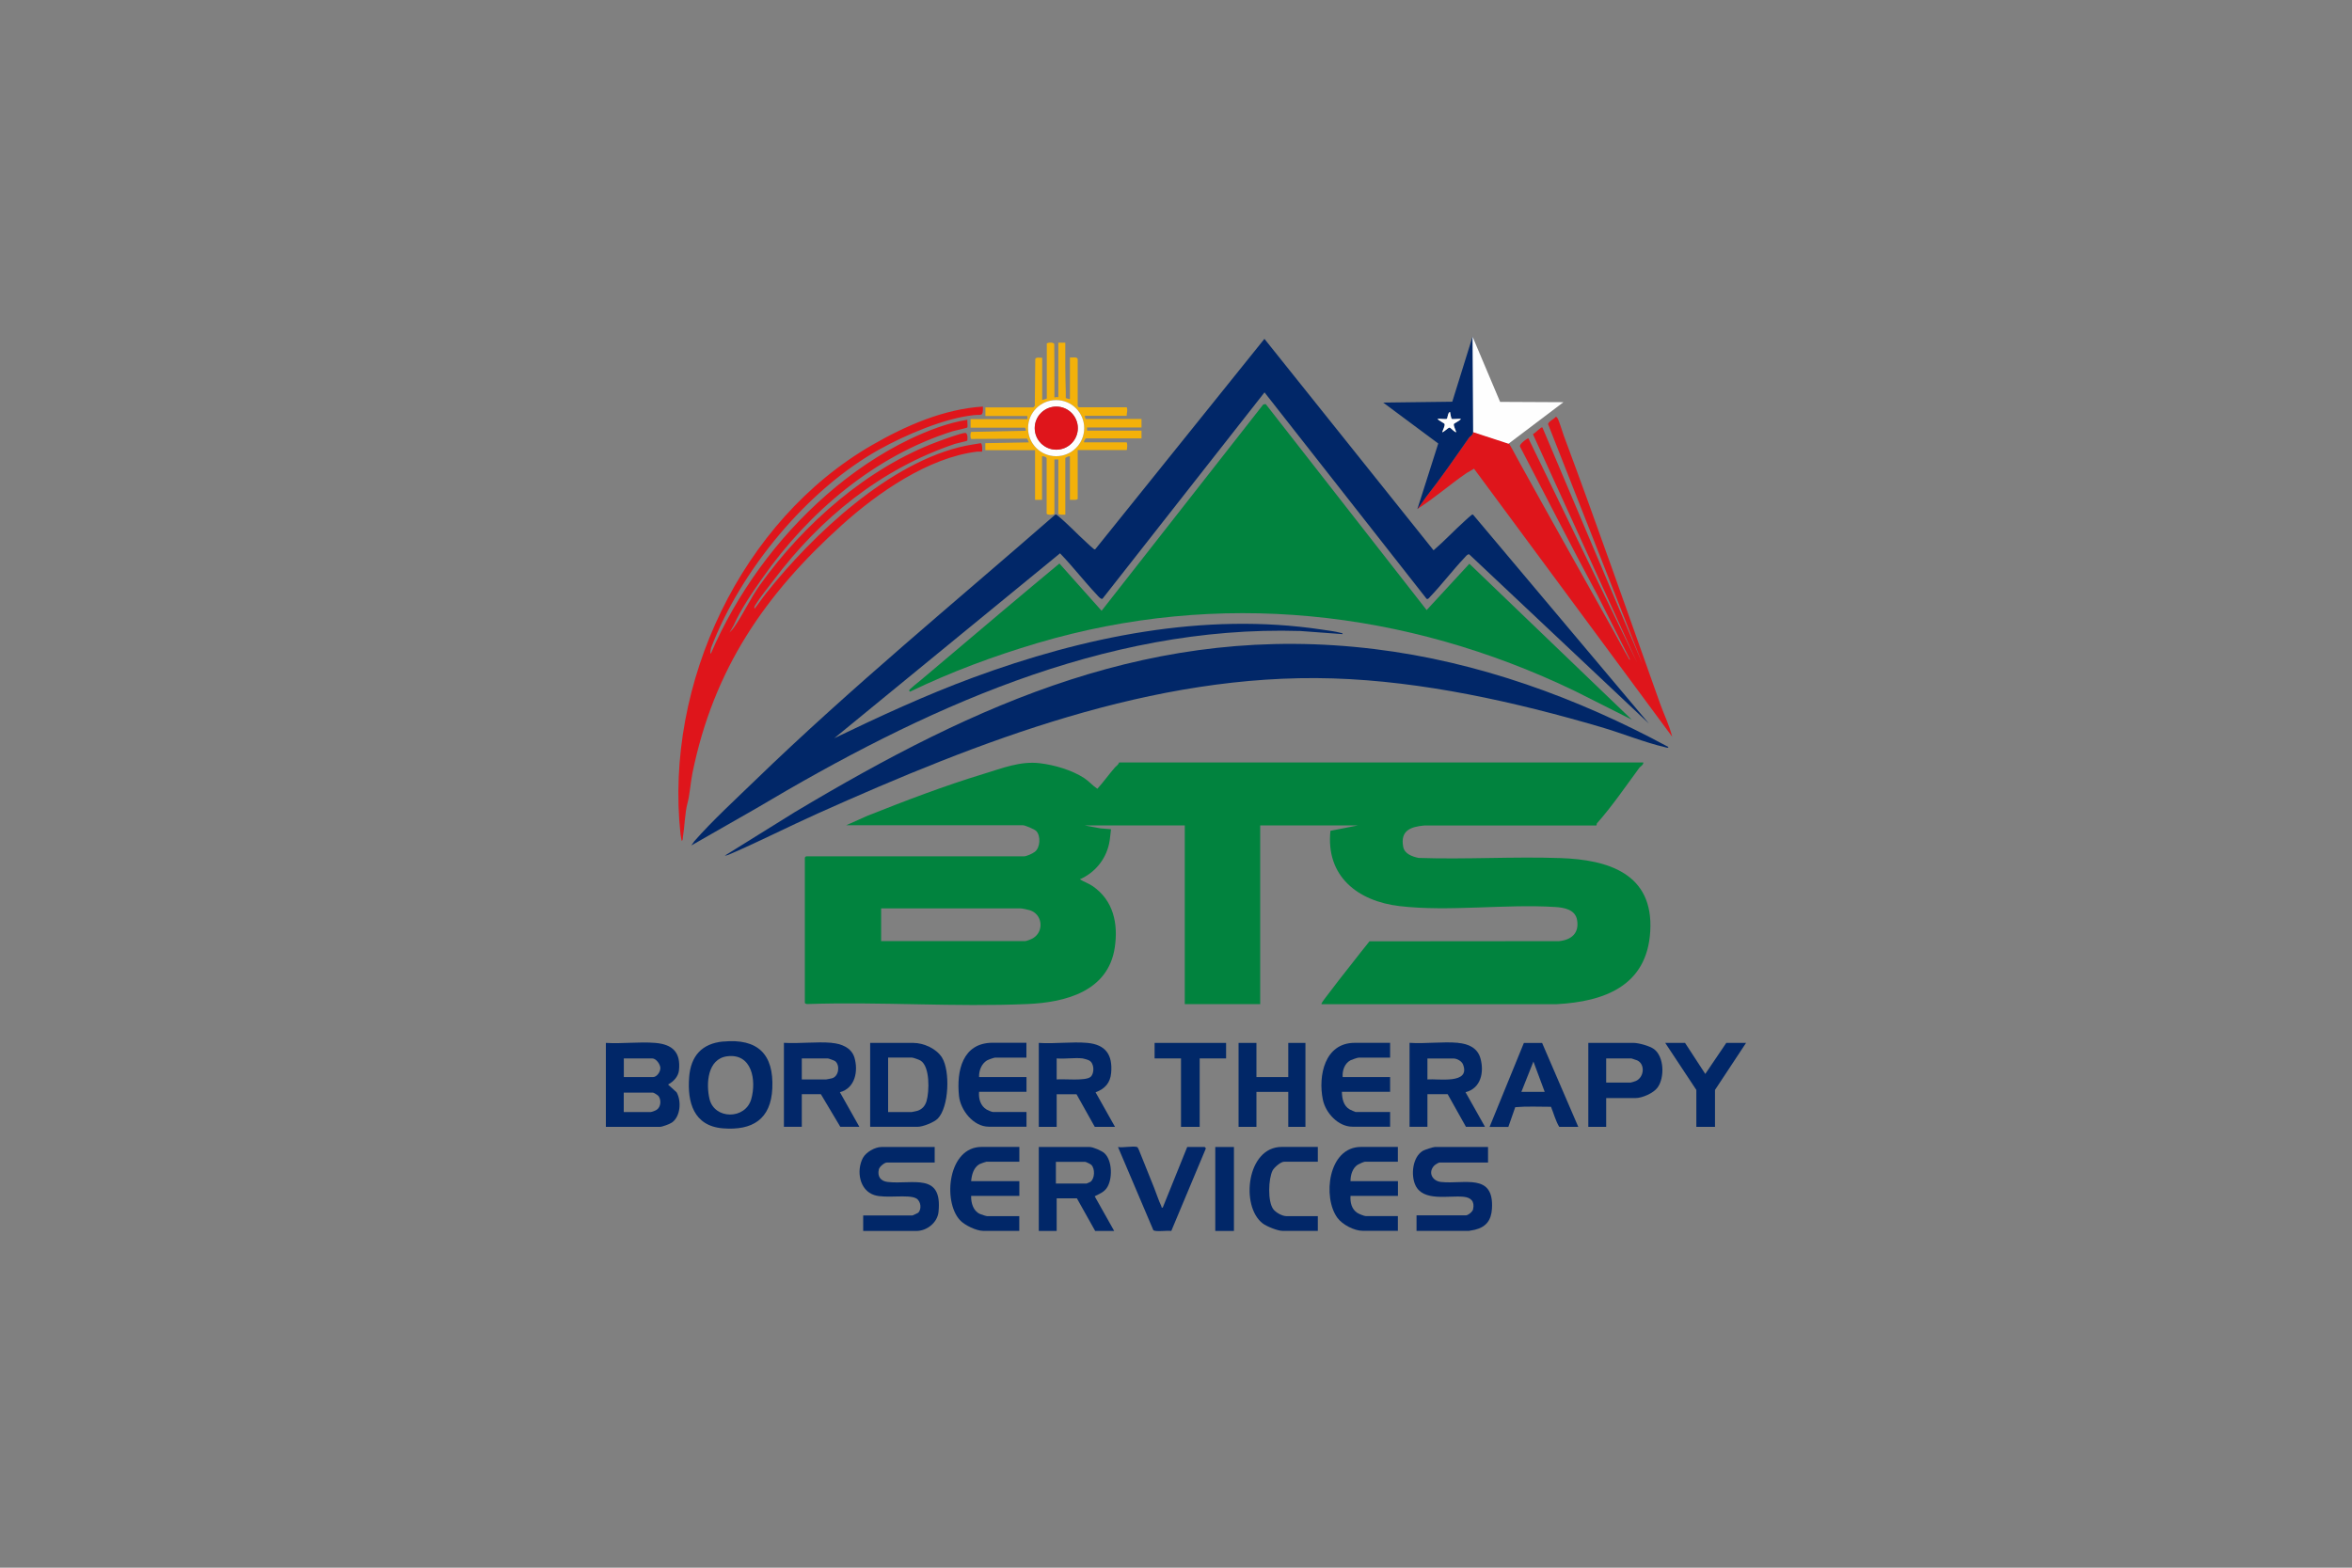 <svg xmlns="http://www.w3.org/2000/svg" id="alves" viewBox="0 0 300 200"><rect x="0" y="0" width="300" height="200" fill="#808080" stroke="none"/><defs><style>      .cls-1 {        fill: #022668;      }      .cls-2 {        fill: #022768;      }      .cls-3 {        fill: #012767;      }      .cls-4 {        fill: #012868;      }      .cls-5 {        fill: #01833e;      }      .cls-6 {        fill: #df151b;      }      .cls-7 {        fill: #f3b10a;      }      .cls-8 {        fill: #022769;      }      .cls-9 {        fill: #fefefe;      }      .cls-10 {        fill: #012768;      }      .cls-11 {        fill: #012769;      }    </style></defs><g><path class="cls-10" d="M83.58,133.05c2.23.19,3.27,1.21,3.02,3.52-.09.79-.71,1.43-1.39,1.79l1.09.99c.63,1.11.51,3.09-.6,3.86-.27.19-1.23.55-1.53.55h-6.89v-10.71c2.04.13,4.28-.17,6.29,0ZM79.57,137.41h3.72c.49,0,.94-.66.94-1.14s-.53-1.24-1.04-1.24h-3.62v2.38ZM79.57,141.87h3.42c.15,0,.64-.19.79-.3.52-.36.58-1.22.23-1.72-.09-.13-.62-.46-.73-.46h-3.72v2.48Z"></path><path class="cls-10" d="M138.7,133.05c2.34.22,3.23,1.53,3.03,3.82-.11,1.28-.8,2.05-1.99,2.48l2.48,4.41h-2.58l-2.33-4.16h-2.53v4.16h-2.28v-10.71c2,.14,4.23-.18,6.2,0ZM138.1,135.03c-1.03-.12-2.27.09-3.32,0v2.68c.9-.09,3.7.23,4.33-.33.51-.46.48-1.73-.18-2.09-.14-.08-.68-.24-.83-.26Z"></path><path class="cls-10" d="M185.99,133.05c1.32.12,2.49.65,2.85,2,.48,1.75.05,3.8-1.91,4.29l2.48,4.41h-2.43l-2.33-4.16h-2.58v4.16h-2.28v-10.71c2,.14,4.23-.18,6.2,0ZM182.07,137.71c1.34-.12,5.54.66,4.54-1.91-.17-.44-.78-.76-1.22-.76h-3.32v2.68Z"></path><path class="cls-8" d="M106.08,133.05c1.21.1,2.51.59,2.9,1.86.52,1.72.1,3.92-1.85,4.43l2.48,4.41h-2.43l-2.48-4.16h-2.43v4.16h-2.28v-10.71c1.97.12,4.15-.17,6.1,0ZM102.27,137.71h3.12s.67-.12.75-.15c.87-.26,1.02-1.67.39-2.18-.1-.08-.85-.35-.94-.35h-3.32v2.68Z"></path><path class="cls-10" d="M110.99,143.76v-10.71h5.5c1.33,0,2.96.73,3.67,1.88,1.05,1.7.89,6.31-.55,7.78-.46.47-1.89,1.04-2.53,1.04h-6.1ZM113.27,141.87h3.02c.05,0,.65-.13.74-.16.6-.2.97-.63,1.15-1.23.36-1.22.46-4.43-.77-5.18-.18-.11-.94-.38-1.11-.38h-3.02v6.94Z"></path><path class="cls-10" d="M92.24,132.88c4.4-.42,6.47,1.59,6.27,5.97-.18,3.95-2.54,5.4-6.3,5.1s-4.55-3.37-4.31-6.5c.2-2.71,1.6-4.32,4.35-4.58ZM92.73,134.76c-2.5.34-2.69,3.51-2.23,5.45.63,2.62,4.56,2.65,5.32.02.68-2.38.11-5.9-3.09-5.47Z"></path><path class="cls-10" d="M142.12,157.04h-2.43l-2.33-4.16h-2.58v4.16h-2.28v-10.71h6.49c.44,0,1.54.48,1.88.79,1.03.93,1.06,3.36.29,4.45-.4.57-.95.73-1.53,1.05l2.48,4.41ZM134.68,150.99h3.92s.44-.18.48-.21c.57-.41.61-1.68.12-2.17-.11-.11-.7-.39-.8-.39h-3.72v2.78Z"></path><path class="cls-10" d="M119.22,146.33v1.98h-6.1c-.3,0-.94.53-1.02.86-.21.91.2,1.51,1.12,1.62,3.19.36,7.01-1.27,6.49,3.82-.14,1.37-1.48,2.43-2.82,2.43h-6.79v-1.98h6.29s.66-.28.71-.33c.49-.44.37-1.5-.23-1.84-.98-.56-3.87.04-5.33-.42-1.94-.61-2.33-3.13-1.48-4.74.39-.74,1.55-1.4,2.37-1.4h6.79Z"></path><path class="cls-1" d="M189.8,146.33v1.98h-6.2c-.1,0-.59.3-.68.41-.8.86-.23,1.95.88,2.07,2.96.32,6.79-1.2,6.5,3.42-.09,1.46-.74,2.33-2.18,2.68-.12.03-.69.14-.75.14h-6.69v-1.98h6.29c.28,0,.85-.45.92-.76.23-1.01-.25-1.52-1.22-1.61-1.87-.19-5.16.66-6.14-1.49-.59-1.28-.37-3.59.97-4.38.23-.13,1.29-.48,1.51-.48h6.79Z"></path><path class="cls-10" d="M204.87,140.09v3.67h-2.28v-10.71h5.8c.63,0,2.06.4,2.58.79,1.31.98,1.37,3.66.45,4.91-.52.71-1.95,1.34-2.83,1.34h-3.72ZM204.87,138.11h3.12c.06,0,.59-.16.68-.21,1.04-.47,1.2-2.13.16-2.62-.09-.04-.71-.25-.74-.25h-3.22v3.07Z"></path><path class="cls-10" d="M130.02,146.33v1.88h-4.21c-.07,0-.77.25-.88.31-.75.43-.99,1.36-1.06,2.17h6.15v1.88h-6.15c-.03.87.26,1.92,1.12,2.3.15.07.8.28.91.28h4.11v1.88h-4.61c-.86,0-2.39-.73-2.98-1.39-2.2-2.44-1.48-9.32,2.78-9.32h4.81Z"></path><path class="cls-10" d="M177.31,133.05v1.88h-4.01c-.15,0-.87.25-1.05.34-.75.4-1.06,1.33-.99,2.14h6.05v1.88h-6.15c.02.86.19,1.77.98,2.24.11.06.7.33.76.33h4.41v1.88h-4.81c-1.82,0-3.43-1.77-3.77-3.46-.62-3.04.23-7.24,4.07-7.24h4.51Z"></path><path class="cls-11" d="M130.92,133.05v1.88h-4.01c-.14,0-.88.27-1.03.36-.7.43-1.03,1.32-1,2.12h6.05v1.88h-6.05c-.08.87.18,1.79.96,2.26.12.08.68.31.78.31h4.31v1.88h-4.81c-1.96,0-3.61-2.1-3.8-3.93-.33-3.15.42-6.78,4.3-6.78h4.31Z"></path><path class="cls-10" d="M178.3,146.33v1.88h-4.21c-.12,0-.77.29-.91.38-.67.43-.93,1.33-.92,2.1h6.05v1.88h-6.05c-.06.82.14,1.69.86,2.16.2.13.87.41,1.07.41h4.11v1.88h-4.51c-1.06,0-2.57-.79-3.2-1.65-1.92-2.6-1.2-9.05,3.01-9.05h4.71Z"></path><polygon class="cls-3" points="160.26 133.05 160.26 137.41 164.32 137.41 164.32 133.05 166.51 133.05 166.51 143.76 164.32 143.76 164.32 139.3 160.26 139.3 160.26 143.76 157.98 143.76 157.98 133.05 160.26 133.05"></polygon><path class="cls-2" d="M190,143.76l4.37-10.7h2.33s4.61,10.7,4.61,10.7h-2.43c-.47-.78-.7-1.72-1.05-2.56-1.51,0-3.07-.08-4.56.05l-.88,2.52h-2.38ZM194.06,139.3h2.97l-1.44-3.87-1.54,3.87Z"></path><path class="cls-8" d="M145.04,146.33c.12.04.33.63.4.8.53,1.33,1.22,3.05,1.76,4.38.31.76.57,1.62.92,2.35.06.12-.01.24.19.2l3.12-7.73h2.23s.19.15.13.23l-4.39,10.48c-.46-.09-2.01.15-2.29-.1l-4.51-10.61c.61.12,1.91-.16,2.43,0Z"></path><path class="cls-2" d="M168.09,146.33v1.88h-4.31c-.42,0-1.26.73-1.46,1.12-.54,1.06-.64,3.93.08,4.92.32.44,1.15.9,1.68.9h4.01v1.88h-4.51c-.61,0-2.03-.57-2.52-.95-2.87-2.19-2.04-9.76,2.42-9.76h4.61Z"></path><polygon class="cls-10" points="222.71 133.05 218.75 139.05 218.75 143.76 216.37 143.76 216.37 139.05 212.4 133.05 214.93 133.05 217.51 137.01 220.19 133.05 222.71 133.05"></polygon><polygon class="cls-4" points="156.39 133.05 156.39 135.03 153.02 135.03 153.02 143.76 150.64 143.76 150.64 135.03 147.27 135.03 147.27 133.05 156.39 133.05"></polygon><rect class="cls-10" x="155.01" y="146.33" width="2.38" height="10.71"></rect><g><path class="cls-5" d="M107.92,105.29l2.71-1.21c4.89-1.94,9.82-3.83,14.86-5.36,2.37-.72,4.65-1.65,7.15-1.35,1.85.22,4.08.87,5.64,1.89.62.4,1.08.97,1.69,1.37.79-.87,1.47-1.84,2.24-2.72.17-.19.42-.31.54-.64h66.86c.02.32-.36.49-.5.67-1.72,2.33-3.51,4.96-5.42,7.1-.06.06.01.24-.09.27h-21.9c-1.77.16-3.11.64-2.72,2.72.17.91,1.16,1.25,1.95,1.42,6.01.21,12.12-.19,18.12.02s11.9,1.93,11.44,9.37c-.42,6.92-5.81,8.94-11.94,9.27h-29.99c-.08-.08.42-.71.5-.82,1.11-1.49,2.28-2.97,3.43-4.43.72-.93,1.45-1.85,2.19-2.77l24.17-.02c1.58-.16,2.6-1.01,2.31-2.7-.23-1.34-1.66-1.59-2.8-1.66-6.37-.4-13.56.62-19.82-.11-5.35-.62-9.45-3.8-8.84-9.61l3.53-.69h-12.49v22.8h-9.62v-22.8h-12.79l2.05.38,1.33.11c-.09.63-.11,1.26-.25,1.88-.46,2.04-1.83,3.67-3.72,4.51.53.33,1.09.5,1.62.86,2.65,1.81,3.29,4.78,2.83,7.85-.84,5.57-6.25,6.99-11.13,7.2-9.25.4-18.78-.31-28.06,0-.1.02-.34-.07-.34-.15v-18.54s.14-.15.15-.15h27.76c.38,0,1.1-.34,1.41-.57.72-.53.79-2.05.19-2.67-.22-.22-1.42-.73-1.7-.73h-22.55ZM112.38,120.06h18.39c.19,0,.82-.26,1.01-.38,1.42-.86,1.2-3.07-.44-3.56-.23-.07-.96-.23-1.16-.23h-17.79v4.16Z"></path><g><path class="cls-5" d="M161.45,51.56l20.52,26.27,5.45-5.91,20.71,19.89-7.22-3.64c-21.62-10.42-45.49-12.98-68.62-6.12-5.55,1.65-11,3.67-16.21,6.19-.26-.16,0-.31.15-.45.38-.36.89-.74,1.3-1.09,3.5-2.97,7.17-6.06,10.69-9.03,2.3-1.93,4.6-3.87,6.91-5.78l5.38,6.03,20.62-26.32.3-.05Z"></path><path class="cls-10" d="M182.86,70.2c1.41-1.21,2.68-2.59,4.06-3.82.19-.17.58-.53.74-.65.09-.06.13-.14.25-.05l22.4,26.62-22.9-21.57c-.2-.09-.44.24-.59.4-1.51,1.59-2.89,3.42-4.41,5.01-.11.12-.26.36-.45.25l-20.67-26.33-20.67,26.33c-.2.11-.62-.41-.75-.55-1.6-1.7-3.04-3.57-4.66-5.25l-28.8,23.59c5.8-2.79,11.65-5.5,17.69-7.73,14.09-5.2,29.45-8.39,44.5-6.13.72.11,1.68.22,2.37.41.1.03.3.02.28.17l-5.4-.4c-25.16-.77-48.41,10.14-69.38,22.62l-8.29,4.74s.33-.47.39-.55c2.24-2.56,5.3-5.38,7.78-7.78,12.23-11.84,25.41-22.66,38.22-33.85l.15-.05c1.38,1.09,2.6,2.44,3.91,3.62.21.19.66.62.84.75.09.06.14.15.25.05l21.56-26.82,21.56,26.96Z"></path><path class="cls-10" d="M212.8,95.28c.02.2-.3.08-.4.05-2.61-.6-5.58-1.81-8.22-2.58-10.95-3.21-22.7-5.84-34.15-6.2-22.97-.71-45.19,8.03-65.75,17.24-3.67,1.65-7.28,3.49-10.97,5.09-.27.12-.56.26-.86.28l8.89-5.53c23.32-13.94,45.94-24.26,74.02-20.82,13.18,1.61,25.83,6.21,37.43,12.48Z"></path><g><path class="cls-6" d="M191.19,56.12c.38.13.75.41,1.19.36.13.07.96,1.64,1.11,1.93,4.02,7.3,8.28,14.85,12.43,22.28.59,1.06,1.15,2.15,1.76,3.19.06.11.1.27.25.3l-4.14-8.2c-3.38-6.3-6.57-12.6-9.89-18.97-.24-.32.98-1.14,1.05-1.09l13.88,28.65-13.27-29.11v-.12c.25-.02.99-.95,1.18-.8l12.79,30.23-12.06-30.63c-.06-.33.79-.69,1-.99.07.06.14.12.19.2.25.43.58,1.63.79,2.19,4.23,11.34,8.16,22.64,12.32,34.29.5,1.39,1.17,2.73,1.52,4.16l-25.28-34.2c-.33.23-.73.41-1.05.63-1.98,1.36-4.11,3.22-6.18,4.51l1.09-1.5c1.93-2.45,3.69-5,5.45-7.53.22-.32.51-.29.59-.87.92.43,1.92.67,2.87.99.15.05.29.06.4.1Z"></path><path class="cls-2" d="M187.92,43.73c.04,3.46.13,7.16,0,10.61,0,.22.03.49,0,.69-.08.58-.37.55-.59.87-1.77,2.53-3.52,5.08-5.45,7.53l-1,1.41s-.06.08-.09.1l2.66-8.36-7.02-5.22,8.81-.11,2.59-8.32c.12.47.1.59.1.79ZM185.16,53.43c-.06-.04-.2-.73-.21-.88-.28.06-.3.81-.41.88-.15.09-.93-.04-1.18.01.08.18.87.55.9.66.05.25-.23.76-.3,1.02.11.11.75-.58.94-.57.12,0,.72.69.84.57-.08-.26-.36-.77-.3-1.02.02-.09.83-.46.9-.66-.24-.05-1.03.08-1.18-.01Z"></path><path class="cls-9" d="M185.16,53.43c.14.09.93-.04,1.18.01-.07.2-.88.57-.9.66-.05.25.23.76.3,1.02-.12.12-.72-.56-.84-.57-.2-.01-.83.68-.94.57.08-.26.36-.77.3-1.02-.02-.12-.82-.48-.9-.66.25-.06,1.03.08,1.18-.01.11-.07.13-.82.41-.88.02.15.15.84.21.88Z"></path></g><g><path class="cls-6" d="M93.05,80.71c.45-.49.47-.53.69-.84,1.16-1.71,1.99-3.56,3.19-5.24,5.55-7.77,13.7-14.95,22.66-18.28.59-.22,3.11-1.15,3.54-1.12.36.03.28.95.24.99-.06.06-1.29.32-1.54.4-9.46,3.18-17.2,9.48-23.14,17.38-.72.96-1.72,2.17-2.34,3.18-.06.09-.21.37-.09.46.5-.63.94-1.3,1.44-1.93,5.94-7.5,15.85-16.84,25.47-18.84.64-.13,1.28-.22,1.93-.33.22.05.2,1.04.16,1.08-.02.02-.5-.02-.64,0-6.25.76-12.71,5.29-17.18,9.31-9.85,8.87-16.41,18.4-19.12,31.71-.24,1.18-.33,2.72-.63,3.82-.33,1.22-.36,2.96-.59,4.38-.03.16.03.33-.15.44-.04-.28-.12-.57-.15-.84-2.07-19.23,7.75-40.06,24.47-49.68,4.25-2.45,9.14-4.59,14.1-4.89.03,1.33-.14.99-1.14,1.09-3.77.39-8.71,2.51-12.07,4.38-9.23,5.15-17.7,15.45-21.46,25.31-.01.03-.18.75-.03.74,1.63-3.81,3.74-7.48,6.17-10.84,4.89-6.76,11.62-12.88,19.18-16.51,2.3-1.1,4.85-2.09,7.37-2.49-.04.22.07.85-.01.98-.05.08-1.58.4-1.85.48-9.95,3.13-18.38,10.32-24.24,18.68-1.37,1.96-2.75,3.94-3.73,6.13"></path><g><path class="cls-7" d="M133.49,43.88c.06-.21.89-.25.98.01.02,1.71.02,3.43.02,5.14,0,.2,0,.4,0,.6,0,.33-.01.53,0,1.08.27-.1.5-.02.5-.05v-6.94h.89c-.01,2.09-.01,4.19.06,6.28,0,.18,0,.54,0,.78,0,.02.52.17.53.13v-5.3c.27.04.99-.15.99.25v5.95s.14.15.15.15h6.1c.18.38-.02.7,0,1.09h-5.35c0,.07.08.4.1.4h7.14v1.09h-6.94s-.02.4,0,.4h6.94v.99h-7.09c-.05,0-.3.38-.25.5h5.4c.2,0,.1.99.05.99h-6.25v6.2c0,.22-.81.14-.99.15v-5.55c-.14-.06-.59.15-.59.25v7.19c-.17,0-.89.06-.89-.15v-6.89h-.5v6.89c0,.22-.99.22-.99,0v-7.04c0-.14-.44-.32-.59-.25v5.55h-.89v-6.34h-6.34v-.89s5.55-.1,5.55-.1l-.21-.48-7.13.04c-.15-.1-.15-.8,0-.9l6.95-.14c.04-.11-.04-.4-.15-.4h-6.89v-1.09h7.24s.02-.4,0-.4h-5.35v-1.09h6.1s.17-.15.2-.2l.06-5.98c.09-.28.64-.13.88-.16v5.39s.59-.16.59-.19v-6.94ZM138.29,54.62c0-1.98-1.6-3.58-3.58-3.58s-3.58,1.6-3.58,3.58,1.6,3.58,3.58,3.58,3.58-1.6,3.58-3.58Z"></path><path class="cls-9" d="M138.29,54.62c0,1.98-1.6,3.58-3.58,3.58s-3.58-1.6-3.58-3.58,1.6-3.58,3.58-3.58,3.58,1.6,3.58,3.58ZM137.48,54.62c0-1.52-1.23-2.75-2.75-2.75s-2.75,1.23-2.75,2.75,1.23,2.75,2.75,2.75,2.75-1.23,2.75-2.75Z"></path><circle class="cls-6" cx="134.73" cy="54.62" r="2.75"></circle></g></g></g></g></g><polygon class="cls-9" points="187.82 42.94 187.9 55.13 192.41 56.61 199.42 51.31 191.34 51.27 187.82 42.94"></polygon></svg>